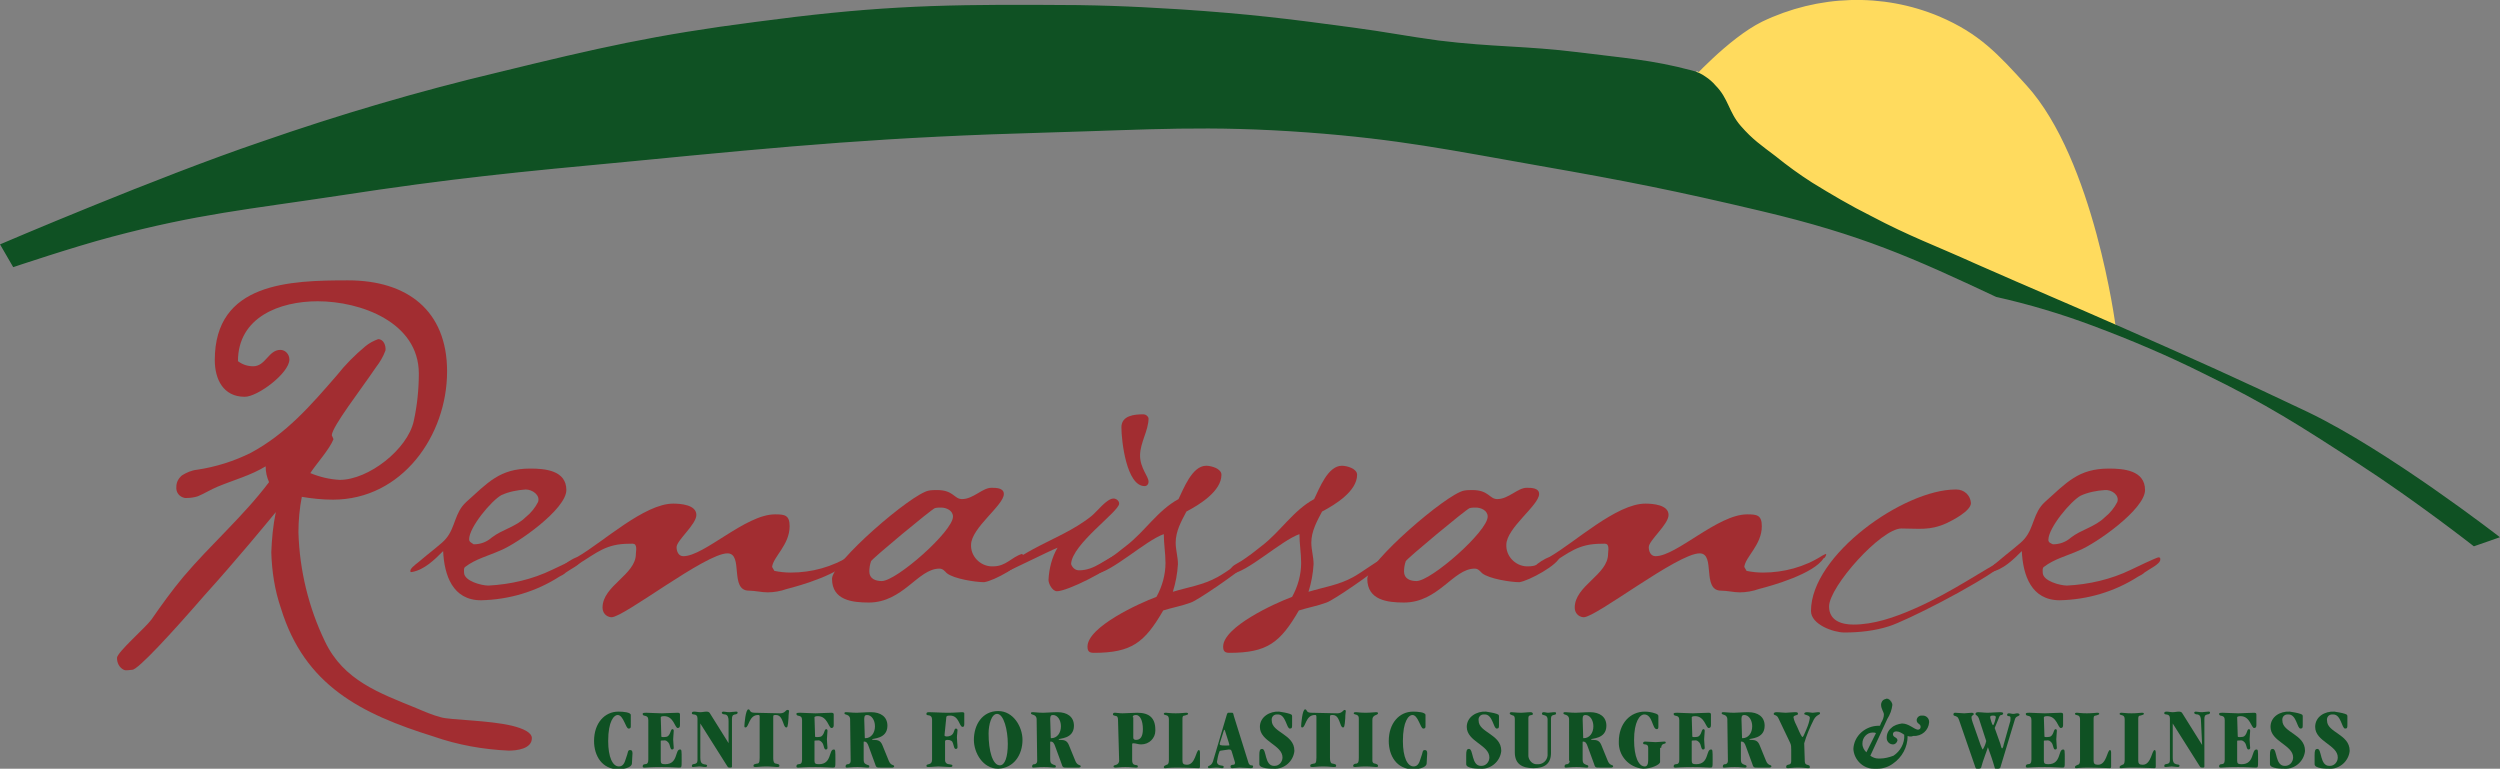 <?xml version="1.0" encoding="utf-8"?>
<!-- Generator: Adobe Illustrator 27.0.0, SVG Export Plug-In . SVG Version: 6.00 Build 0)  -->
<svg version="1.1" id="Layer_1" xmlns="http://www.w3.org/2000/svg" xmlns:xlink="http://www.w3.org/1999/xlink" x="0px" y="0px"
	 viewBox="0 0 442.3 136" style="enable-background:new 0 0 442.3 136;" xml:space="preserve">
<rect x="0" y="0" width="442.3" height="136" fill="#808080" stroke="none"/>
<style type="text/css">
	.st0{fill:#FFF481;}
	.st1{fill:#A22D31;}
	.st2{fill-rule:evenodd;clip-rule:evenodd;fill:#A22D31;}
	.st3{fill-rule:evenodd;clip-rule:evenodd;fill:#0F5123;}
	.st4{fill:#0F5123;}
	.st5{fill:#FFDB5E;stroke:#FFDB5E;stroke-width:0.608;stroke-miterlimit:3.864;}
	.st6{fill:#0F5123;stroke:#0F5123;stroke-width:0.272;stroke-miterlimit:3.864;}
</style>
<path class="st0" d="M374.4,57.5l0,0.2l-0.4-0.2c-9.3-4.1-15-6.4-24.7-10.8c-7.3-3.3-11.6-4.8-18.6-8.5c-3.6-1.8-7.1-3.8-10.4-5.9
	c-2.2-1.4-4.4-3-6.5-4.7c-1.2-1-2.2-1.7-3.2-2.5c-1-0.9-2-1.8-2.9-2.8c-0.5-0.6-0.9-1.2-1.3-1.9c-0.3-0.6-0.6-1.2-0.9-1.8
	c-0.5-1.3-1.3-2.5-2.3-3.5c-0.3-0.3-0.6-0.6-0.8-0.8c-0.3-0.3-0.6-0.5-0.9-0.7c-0.4-0.3-0.8-0.5-1.2-0.7l-0.3-0.1l0.2-0.2
	c0.5,0.2,1,0.5,1.5,0.8c0.3,0.2,0.6,0.4,0.9,0.7c0.3,0.2,0.5,0.5,0.8,0.8c1,1,1.8,2.2,2.4,3.6c0.3,0.6,0.6,1.2,0.9,1.8
	c0.4,0.7,0.8,1.3,1.3,1.8c0.9,1,1.8,1.9,2.9,2.8c1,0.8,2,1.5,3.2,2.5c2.1,1.7,4.2,3.2,6.5,4.6c3.4,2.2,6.8,4.1,10.4,5.9
	c7.1,3.7,11.3,5.2,18.6,8.5C359.3,51,365,53.4,374.4,57.5L374.4,57.5z"/>
<path class="st1" d="M66.9,60c-0.8,0.3-1.6,0.7-2.3,1.3c-1.8,1.5-3.5,3.2-5,5.1c-4.6,5.3-8.9,10.3-15.2,13.7c-3,1.5-6.2,2.5-9.5,3
	c-1,0.1-1.9,0.5-2.7,1c-0.6,0.5-1,1.2-1,2c-0.1,1,0.5,1.8,1.5,2c0.1,0,0.3,0,0.4,0c0.6,0,1.3-0.1,1.9-0.3c1.2-0.5,2.3-1.2,3.5-1.7
	c2.9-1.2,5.9-2,8.5-3.6c0,1,0.2,1.9,0.6,2.8c-4.6,6.1-10.3,11-15.2,16.8c-2,2.4-3.8,4.9-5.6,7.5c-1,1.4-6.1,5.8-6.1,6.8
	c0,0.9,0.4,1.7,1.2,2.1c0.4,0.2,1.1,0,1.5,0c1,0,6.9-6.4,12.8-13.2c5.7-6.3,11.2-13,12.6-14.7c-0.5,2.4-0.7,4.7-0.8,7.1
	c0.1,3.4,0.6,6.7,1.7,9.9c4.2,13.7,14.2,18.7,27,22.7c4.3,1.5,8.8,2.3,13.3,2.5c1.4,0,4.1-0.3,4.1-2.2c0-1-1.5-1.7-3.5-2.2
	c-4.2-1-10.9-1-12.6-1.5c-1.5-0.4-2.9-1-4.3-1.6c-6.6-2.7-12.9-4.9-16.2-11.8c-2.9-6-4.5-12.6-4.7-19.3c0-2.1,0.2-4.3,0.6-6.3
	c1.8,0.3,3.6,0.5,5.5,0.5c12.2,0,20.2-11.3,20.2-22.7c0-10.8-7.1-16.1-17.5-16.1S38,50,38,63.7c0,3.4,1.5,6.5,5.3,6.5
	c2.3,0,7.9-4.2,7.9-6.6c0-0.9-0.7-1.7-1.6-1.7c-2.1,0-2.6,2.9-4.8,2.9c-1,0-1.9-0.3-2.7-0.9c0-7.8,7.4-10.6,14.1-10.6
	c7.6,0,17.9,3.7,17.9,12.8c0,2.8-0.3,5.7-0.9,8.4c-1.1,5-8,10.4-13.1,10.4c-1.8-0.1-3.5-0.5-5.2-1.2c1.1-1.7,3.4-4.2,4.1-6l-0.3-0.7
	c0.1-1.6,5.1-8,7.8-12c0.7-0.9,1.3-1.9,1.7-3C68.3,61.2,67.9,60,66.9,60L66.9,60z"/>
<path class="st2" d="M102.9,99c0-0.2,0-0.4-0.3-0.4s-4.1,1.8-4.9,2.2c-3.5,1.7-7.4,2.6-11.3,2.8c-1.2,0-4.3-0.8-4.3-2.3
	c0-0.3-0.1-0.8,0.2-1c1.8-1.4,4.2-2,6.2-2.9c3-1.2,11.7-7.3,11.7-10.7c0-3.5-3.8-3.8-6.4-3.8c-5.4,0-7.5,2.5-11.3,5.9
	c-2.1,1.9-1.9,4.5-3.6,6.5c-0.6,0.8-3.2,2.7-4.8,4.1c-0.9,0.7-1.5,1.2-1.5,1.6c0,0.3,0.1,0.2,0.3,0.2c2.2-0.4,4-2.2,5.5-3.7
	c0.2,4.3,1.7,8.7,6.7,8.7c4.9-0.1,9.7-1.5,13.9-4.2c0.4-0.2,0.8-0.4,1.1-0.7C100.9,100.7,102.9,99.8,102.9,99L102.9,99z M95.2,88.8
	c-0.5,1-1.3,2-2.2,2.7c-1.7,1.7-4.2,2.2-6,3.6c-0.9,0.8-2,1.2-3.2,1.2C83.4,96,83,95.9,83,95.4c0-2.1,3.9-6.8,5.7-7.8
	c1.3-0.6,2.8-0.9,4.3-1C94.2,86.6,95.6,87.6,95.2,88.8L95.2,88.8z"/>
<path class="st1" d="M151.1,98.1L151,98l-0.6,0.3c-3.1,2-6.8,3-10.5,3c-1,0-1.9-0.1-2.9-0.3l-0.4-0.7c0.2-1.8,3.1-3.9,3.1-7.2
	c0-2-0.9-2.1-2.6-2.1c-5.2,0-12.5,7.4-16.2,7.4c-0.9,0-1.2-0.9-1.2-1.6c0-1.2,3.5-4,3.5-5.7c0-1.8-2.8-2-4.1-2
	c-5.1,0-12.4,6.8-16.9,9.4c-1,0.4-2,1-2.8,1.8c-0.4,0.2-0.4,0.5-0.4,0.9l0.4,0.2c0.9-0.6,2-1,2.9-1.6c3.3-2,4.9-3.6,9-3.6
	c0.4,0,0.9-0.1,1.1,0.2c0.3,0.5,0.1,1.1,0.1,1.6c0,3.7-5.9,5.6-5.9,9.5c0,0.9,0.6,1.6,1.5,1.7c0,0,0.1,0,0.1,0
	c2.2,0,16.6-11.3,20.5-11.3c2.9,0,0.3,6.6,3.8,6.6c1.1,0,2.2,0.3,3.3,0.3c1.1,0,2.3-0.2,3.4-0.6c2.4-0.6,9.7-2.7,11.4-5.4
	C151,98.7,151.1,98.4,151.1,98.1L151.1,98.1z"/>
<path class="st2" d="M181.3,98.4l-0.5-0.4c-1.9,0.6-2.8,2.2-5.1,2.2c-2,0.1-3.8-1.5-3.9-3.5c0-0.1,0-0.2,0-0.3c0-3,5.8-7,5.8-9
	c0-1.1-1.4-1.1-2.2-1.1c-1.6,0-3.2,2-5.2,2c-1.4,0-1.5-1.6-4.4-1.6c-0.5,0-1,0-1.5,0.1c-3.1,0.6-17.1,12.7-17.1,15.6
	c0,3.8,3.6,4.2,6.5,4.2c6.1,0,8.7-6,12.5-6c0.6,0,0.9,0.4,1.3,0.8c1.2,1,5.1,1.6,6.6,1.6C175.8,102.8,181.1,99.9,181.3,98.4
	L181.3,98.4z M168.6,91.4c0,2.6-10,11.4-12.6,11.4c-1.1,0-2.2-0.4-2.2-1.7c0-0.6,0.1-1.2,0.3-1.8c0.1-0.4,10.7-9.2,11.3-9.4
	c0.4-0.1,0.7-0.1,1.1-0.1C167.4,89.8,168.6,90.3,168.6,91.4L168.6,91.4z"/>
<path class="st2" d="M203.2,85.2c0-0.9-1.5-2.4-1.5-4.6c0-2.3,1.5-4.4,1.5-6.6c-0.1-0.4-0.5-0.7-0.9-0.7c-1.6,0-3.9,0.2-3.9,2.3
	c0,2.4,0.9,10.4,4.1,10.4C202.9,86,203.2,85.7,203.2,85.2C203.2,85.3,203.2,85.2,203.2,85.2L203.2,85.2z M198.7,98.1l-0.6-0.2
	c-2.6,0.9-4.3,3-7.2,3c-0.7,0-1.2-0.5-1.4-1.1c0.1-3.5,8.5-9.3,8.5-10.7c0-0.5-0.5-0.9-1-0.9c-1.2,0-2.9,2.3-3.9,3.1
	c-3.1,2.5-6.9,4-10.4,5.9c-0.8,0.4-3.8,2.3-5.2,2.9c-0.3,0.2-0.7,0.5-0.6,0.7c0.2,0.3,0.6,0.4,1,0.4c0.3,0,7.9-3.8,9.2-4.3
	c-1,1.7-1.5,3.7-1.6,5.7c0,0.7,0.7,2,1.5,2c1.8,0,9.1-3.6,11.1-5.7C198.4,98.6,198.6,98.4,198.7,98.1L198.7,98.1z"/>
<path class="st1" d="M221.7,98.7l-0.2-0.3c-0.2,0.1-0.5,0.2-0.7,0.3c-1.9,1-3.6,2.4-5.4,3.4c-2.5,1.4-5.3,1.8-7.9,2.6
	c0.5-1.6,0.8-3.2,0.9-4.9c0-1.3-0.4-2.5-0.4-3.8c0-2,1-3.8,1.9-5.5c2.3-1.2,6.2-3.6,6.2-6.5c0-1.1-1.8-1.6-2.7-1.6
	c-2.5,0-4,4.1-4.9,5.9c-3.7,2-6,5.8-9.3,8.3c-1.1,0.9-2.3,1.8-3.5,2.6c-1.1,0.7-1.5,0.7-2.1,1.6c-0.2,0.1-0.3,0.3-0.3,0.5
	c0,0.4,0.5,0.2,0.5,0.2c2.7-0.1,8.9-5.9,12.1-7c0,1.7,0.3,3.4,0.3,5.1c0,2.1-0.6,4.2-1.6,6c-3,1.1-12.2,5.3-12.2,8.8
	c0,0.8,0.3,1.1,1.1,1.1c6.7,0,9-1.8,12.3-7.5c1.6-0.5,3.3-0.8,4.9-1.4c1.2-0.4,8.2-5.2,10.3-7.1C221.4,99.1,221.7,98.8,221.7,98.7
	L221.7,98.7z"/>
<path class="st1" d="M245.7,98.7l-0.2-0.3c-0.2,0.1-0.5,0.2-0.7,0.3c-1.9,1-3.6,2.4-5.4,3.4c-2.5,1.4-5.3,1.8-7.9,2.6
	c0.5-1.6,0.8-3.2,0.9-4.9c0-1.3-0.4-2.5-0.4-3.8c0-2,1-3.8,1.9-5.5c2.3-1.2,6.2-3.6,6.2-6.5c0-1.1-1.8-1.6-2.7-1.6
	c-2.5,0-4,4.1-4.9,5.9c-3.7,2-6,5.8-9.3,8.3c-1.1,0.9-2.3,1.8-3.5,2.6c-1.1,0.7-1.5,0.7-2.1,1.6c-0.2,0.1-0.3,0.3-0.3,0.5
	c0,0.4,0.5,0.2,0.5,0.2c2.7-0.1,8.9-5.9,12.1-7c0,1.7,0.3,3.4,0.3,5.1c0,2.1-0.6,4.2-1.6,6c-3,1.1-12.2,5.3-12.2,8.8
	c0,0.8,0.3,1.1,1.1,1.1c6.7,0,9-1.8,12.3-7.5c1.6-0.5,3.3-0.8,4.9-1.4c1.2-0.4,8.2-5.2,10.3-7.1C245.4,99.1,245.7,98.8,245.7,98.7
	L245.7,98.7z"/>
<path class="st2" d="M276,98.4l-0.5-0.4c-1.9,0.6-2.8,2.2-5.1,2.2c-2,0.1-3.8-1.5-3.9-3.5c0-0.1,0-0.2,0-0.3c0-3,5.8-7,5.8-9
	c0-1.1-1.4-1.1-2.2-1.1c-1.6,0-3.2,2-5.2,2c-1.4,0-1.5-1.6-4.4-1.6c-0.5,0-1,0-1.5,0.1c-3.1,0.6-17.1,12.7-17.1,15.6
	c0,3.8,3.6,4.2,6.5,4.2c6.1,0,8.7-6,12.5-6c0.6,0,0.9,0.4,1.3,0.8c1.2,1,5.1,1.6,6.6,1.6C270.4,102.8,275.8,99.9,276,98.4L276,98.4z
	 M263.2,91.4c0,2.6-10,11.4-12.6,11.4c-1.1,0-2.2-0.4-2.2-1.7c0-0.6,0.1-1.2,0.3-1.8c0.1-0.4,10.7-9.2,11.3-9.4
	c0.4-0.1,0.7-0.1,1.1-0.1C262,89.8,263.2,90.3,263.2,91.4L263.2,91.4z"/>
<path class="st1" d="M323.1,98.1L323,98l-0.6,0.3c-3.1,2-6.8,3-10.5,3c-1,0-1.9-0.1-2.9-0.3l-0.4-0.7c0.2-1.8,3.1-3.9,3.1-7.2
	c0-2-0.9-2.1-2.6-2.1c-5.2,0-12.5,7.4-16.2,7.4c-0.9,0-1.2-0.9-1.2-1.6c0-1.2,3.5-4,3.5-5.7c0-1.8-2.8-2-4.1-2
	c-5.1,0-12.4,6.8-16.9,9.4c-1,0.4-2,1-2.8,1.8c-0.4,0.2-0.4,0.5-0.4,0.9l0.4,0.2c0.9-0.6,2-1,2.9-1.6c3.3-2,4.9-3.6,9-3.6
	c0.4,0,0.9-0.1,1.1,0.2c0.3,0.5,0.1,1.1,0.1,1.6c0,3.7-5.9,5.6-5.9,9.5c0,0.9,0.6,1.6,1.5,1.7c0,0,0.1,0,0.1,0
	c2.2,0,16.6-11.3,20.5-11.3c2.9,0,0.3,6.6,3.8,6.6c1.1,0,2.2,0.3,3.3,0.3c1.1,0,2.3-0.2,3.4-0.6c2.4-0.6,9.7-2.7,11.4-5.4
	C322.9,98.7,323,98.4,323.1,98.1L323.1,98.1z"/>
<path class="st1" d="M355.8,98.8c-0.1,0-0.2-0.1-0.3-0.1c-0.4,0-0.5,0.1-1.1,0.4c-2.9,1.3-8.9,5.6-15.5,8.5c-3.8,1.7-7.5,2.9-11,2.9
	c-2.1,0-4.3-0.7-4.3-3.2c0-3.5,9.2-13.8,12.8-13.8c3.1,0,5,0.4,7.9-0.9c1.1-0.5,4.4-2.2,4.4-3.6c-0.1-1.4-1.2-2.4-2.6-2.4
	c0,0-0.1,0-0.1,0c-9.2,0-25.6,11.6-25.6,21.5c0,2.4,4,3.8,5.9,3.8c2.7,0,5.4-0.3,7.9-1.1c2.9-0.9,15.2-7.1,19.8-10.6
	C355.1,99.7,355.7,99.2,355.8,98.8L355.8,98.8z"/>
<path class="st2" d="M382.2,99c0-0.2,0-0.4-0.3-0.4s-4.1,1.8-4.9,2.2c-3.5,1.7-7.4,2.6-11.3,2.8c-1.2,0-4.3-0.8-4.3-2.3
	c0-0.3-0.1-0.8,0.2-1c1.8-1.4,4.2-2,6.2-2.9c3-1.2,11.7-7.3,11.7-10.7c0-3.5-3.8-3.8-6.4-3.8c-5.4,0-7.5,2.5-11.3,5.9
	c-2.1,1.9-1.9,4.5-3.6,6.5c-0.6,0.8-3.2,2.7-4.8,4.1c-0.9,0.7-1.5,1.2-1.5,1.6c0,0.3,0.1,0.2,0.3,0.2c2.2-0.4,4-2.2,5.5-3.7
	c0.2,4.3,1.7,8.7,6.7,8.7c4.9-0.1,9.7-1.5,13.9-4.2c0.4-0.2,0.8-0.4,1.1-0.7C380.2,100.7,382.2,99.8,382.2,99L382.2,99z M374.6,88.8
	c-0.5,1-1.3,2-2.2,2.7c-1.7,1.7-4.2,2.2-6,3.6c-0.9,0.8-2,1.2-3.2,1.2c-0.4-0.2-0.8-0.3-0.8-0.8c0-2.1,3.9-6.8,5.7-7.8
	c1.3-0.6,2.8-0.9,4.3-1C373.6,86.6,375,87.6,374.6,88.8L374.6,88.8z"/>
<g>
	<path class="st3" d="M354.5,131.7c-0.1,0.5-0.2,0.7-0.3,0.7c-0.1,0-0.2-0.4-0.3-0.8l-1-2.8l0.7-1.7c0.1-0.3,0.2-0.6,0.5-0.6
		c0.2,0,0.3-0.2,0.3-0.3s-0.1-0.2-0.6-0.2c-0.7,0-1.4,0.1-2.2,0.1c-0.6,0-1.1-0.1-1.6-0.1c-0.3,0-0.5,0.1-0.5,0.3
		c0,0.3,0.3,0.1,0.6,0.8l1.3,4c-0.1,0.5-0.3,1-0.6,1.5c-0.1,0-0.2-0.4-0.4-0.8l-1.4-4c-0.1-0.3-0.2-0.6-0.2-0.9
		c0-0.4,0.4-0.3,0.4-0.6c0-0.1-0.2-0.2-0.3-0.2c-0.5,0-1,0.1-1.4,0.1c-0.5,0-1.1-0.1-1.6-0.1c-0.2,0-0.3,0.1-0.3,0.3
		c0,0.3,0.3,0.2,0.6,0.4c0.2,0.1,0.3,0.3,0.4,0.6l2.9,8.4c0.1,0.2,0.1,0.2,0.5,0.2s0.4-0.1,0.5-0.2c0.3-1.2,1.1-3.2,1.2-3.6h0
		c0.4,1.1,0.8,2.2,1.2,3.6c0,0.2,0.1,0.2,0.5,0.2s0.4-0.1,0.5-0.2l2.6-8.6c0.2-0.6,0.8-0.4,0.8-0.8c0-0.1-0.2-0.2-0.4-0.2
		c-0.3,0-0.4,0.1-0.7,0.1s-0.5-0.1-0.8-0.1c-0.2,0-0.3,0.1-0.3,0.3c0,0.1,0.1,0.2,0.3,0.2c0.2,0,0.3,0.1,0.3,0.3
		c0,0.3,0,0.6-0.1,0.8L354.5,131.7L354.5,131.7z M352.1,126.9c0-0.2,0.1-0.3,0.5-0.3c0.4,0,0.5,0.1,0.5,0.3c0,0.1-0.3,1.4-0.5,1.4
		C352.4,128.2,352.1,127,352.1,126.9L352.1,126.9z"/>
	<path class="st4" d="M361.6,126.9c0-0.1,0.2-0.2,0.6-0.2c1.7,0,1.9,2.1,2.4,2.1c0.3,0,0.4-0.2,0.4-0.5v-1.9c0-0.2-0.1-0.3-0.4-0.3
		c-0.9,0-2.2,0.1-2.8,0.1c-0.9,0-2-0.1-2.7-0.1c-0.4,0-0.7,0-0.7,0.2c0,0.6,1,0,1,1.1v7c0,0.6-0.2,0.8-0.6,0.8
		c-0.3,0-0.4,0.2-0.4,0.4c0,0.2,0.2,0.2,0.4,0.2c0.3,0,0.9-0.1,3-0.1c1.6,0,2.5,0.1,3,0.1s0.5,0,0.5-1.3c0-1.8,0-1.9-0.3-1.9
		c-0.9,0-0.3,2.6-2.6,2.6c-0.6,0-0.8-0.1-0.8-0.6v-3.5c0-0.1,0.1-0.1,0.5-0.1c0.4-0.1,0.8,0.2,1,0.6c0.2,0.5,0.2,1,0.5,1
		c0.2,0,0.3-0.1,0.3-0.3c0-0.3-0.1-0.9-0.1-1.5c0-0.5,0.1-1.1,0.1-1.5c0-0.2-0.1-0.3-0.2-0.3c-0.3,0-0.3,0.4-0.5,0.8
		c-0.2,0.4-0.4,0.6-1,0.6c-0.5,0-0.5,0-0.5-0.2L361.6,126.9L361.6,126.9z"/>
	<path class="st4" d="M370.4,127.2c0-0.3,0-0.6,0.4-0.6c0.4-0.1,0.6-0.2,0.6-0.3c0-0.2-0.2-0.2-0.4-0.2c-0.3,0-0.8,0.1-1.8,0.1
		s-1.4-0.1-1.7-0.1c-0.2,0-0.4,0-0.4,0.2c0,0.2,0.4,0.2,0.6,0.3c0.2,0.1,0.3,0.3,0.3,0.7v7.2c0,0.6-0.2,0.8-0.4,0.8
		c-0.2,0.1-0.5,0.2-0.5,0.4c0,0.2,0.1,0.2,0.3,0.2c0.3,0,0.7-0.1,2-0.1c1.9,0,3,0.1,3.9,0.1c0.2,0,0.2-0.2,0.2-0.4l0-2.3
		c0-0.4-0.1-0.5-0.2-0.5c-0.5,0-0.6,2.6-2.1,2.6c-0.6,0-0.8-0.2-0.8-0.7V127.2z"/>
	<path class="st4" d="M378.3,127.2c0-0.3,0-0.6,0.4-0.6c0.4-0.1,0.6-0.2,0.6-0.3c0-0.2-0.2-0.2-0.4-0.2c-0.3,0-0.8,0.1-1.8,0.1
		s-1.4-0.1-1.7-0.1c-0.2,0-0.4,0-0.4,0.2c0,0.2,0.4,0.2,0.6,0.3c0.2,0.1,0.3,0.3,0.3,0.7v7.2c0,0.6-0.2,0.8-0.4,0.8
		c-0.2,0.1-0.5,0.2-0.5,0.4c0,0.2,0.1,0.2,0.3,0.2c0.3,0,0.7-0.1,2-0.1c1.9,0,3,0.1,3.9,0.1c0.2,0,0.2-0.2,0.2-0.4l0-2.3
		c0-0.4-0.1-0.5-0.2-0.5c-0.5,0-0.6,2.6-2.1,2.6c-0.6,0-0.8-0.2-0.8-0.7L378.3,127.2L378.3,127.2z"/>
	<path class="st4" d="M389.6,131.8L389.6,131.8l-3.5-5.6c-0.1-0.2-0.3-0.3-0.6-0.3c-0.4,0-0.7,0.1-1.1,0.1s-0.7-0.1-1.1-0.1
		c-0.3,0-0.4,0.1-0.4,0.3c0,0.4,1-0.1,1,0.9v7.4c0,1-1,0.4-1,1c0,0.2,0.1,0.2,0.3,0.2c0.3,0,0.7-0.1,1-0.1s0.7,0.1,1.1,0.1
		c0.2,0,0.3-0.1,0.3-0.2c0-0.3-0.3-0.2-0.6-0.3s-0.6-0.2-0.6-1.2v-6h0l4.8,7.6c0.1,0.2,0.3,0.2,0.4,0.2c0.3,0,0.4,0,0.4-0.2v-8.4
		c0-0.5,0.1-0.7,0.5-0.8c0.2,0,0.5-0.1,0.5-0.3c0-0.2-0.1-0.2-0.3-0.2c-0.4,0-0.8,0.1-1.1,0.1c-0.6,0-0.8-0.1-1.1-0.1
		c-0.2,0-0.3,0.1-0.3,0.2c0,0.2,0.3,0.3,0.6,0.3c0.5,0.1,0.6,0.6,0.6,1.2L389.6,131.8L389.6,131.8z"/>
	<path class="st4" d="M395.8,126.9c0-0.1,0.2-0.2,0.6-0.2c1.7,0,1.9,2.1,2.4,2.1c0.3,0,0.4-0.2,0.4-0.5v-1.9c0-0.2-0.1-0.3-0.4-0.3
		c-0.9,0-2.2,0.1-2.8,0.1c-0.9,0-2-0.1-2.7-0.1c-0.4,0-0.7,0-0.7,0.2c0,0.6,1,0,1,1.1v7c0,0.6-0.2,0.8-0.6,0.8
		c-0.3,0-0.4,0.2-0.4,0.4c0,0.2,0.2,0.2,0.4,0.2c0.3,0,0.9-0.1,3-0.1c1.6,0,2.5,0.1,3,0.1s0.5,0,0.5-1.3c0-1.8,0-1.9-0.3-1.9
		c-0.9,0-0.3,2.6-2.6,2.6c-0.6,0-0.8-0.1-0.8-0.6v-3.5c0-0.1,0.1-0.1,0.5-0.1c0.4-0.1,0.8,0.2,1,0.6c0.2,0.5,0.2,1,0.5,1
		c0.2,0,0.3-0.1,0.3-0.3c0-0.3-0.1-0.9-0.1-1.5c0-0.5,0.1-1.1,0.1-1.5c0-0.2-0.1-0.3-0.2-0.3c-0.3,0-0.3,0.4-0.5,0.8
		c-0.2,0.4-0.4,0.6-1,0.6c-0.5,0-0.5,0-0.5-0.2L395.8,126.9L395.8,126.9z"/>
	<path class="st4" d="M401.7,128.6c0,2.6,4,3.2,4,5.4c0,0.8-0.6,1.5-1.4,1.5c0,0-0.1,0-0.1,0c-1.7,0-1.3-3-2.1-3
		c-0.4,0-0.5,0.3-0.5,1.1c0,0.3,0,0.8,0,1.6c0,0.8,2.1,0.8,2.6,0.8c1.8,0.1,3.4-1.3,3.6-3.1c0,0,0-0.1,0-0.1c0-2.9-4-3.2-4-5.3
		c-0.1-0.6,0.3-1.1,0.9-1.1c0.1,0,0.1,0,0.2,0c1.4,0,1.5,2.5,2.1,2.5c0.4,0,0.4-0.2,0.4-0.7c0-0.5,0-1,0-1.5c0-0.3-0.2-0.3-0.4-0.4
		c-0.6-0.2-1.3-0.3-1.9-0.4C403.4,125.8,401.7,126.8,401.7,128.6L401.7,128.6z"/>
	<path class="st4" d="M409.6,128.6c0,2.6,4,3.2,4,5.4c0,0.8-0.6,1.5-1.4,1.5c0,0-0.1,0-0.1,0c-1.7,0-1.3-3-2.1-3
		c-0.4,0-0.5,0.3-0.5,1.1c0,0.3,0,0.8,0,1.6c0,0.8,2.1,0.8,2.6,0.8c1.8,0.1,3.4-1.3,3.6-3.1c0,0,0-0.1,0-0.1c0-2.9-4-3.2-4-5.3
		c-0.1-0.6,0.3-1.1,0.9-1.1c0.1,0,0.1,0,0.2,0c1.4,0,1.5,2.5,2.1,2.5c0.4,0,0.4-0.2,0.4-0.7c0-0.5,0-1,0-1.5c0-0.3-0.2-0.3-0.4-0.4
		c-0.6-0.2-1.3-0.3-1.9-0.4C411.3,125.8,409.6,126.8,409.6,128.6L409.6,128.6z"/>
	<path class="st4" d="M111.6,126.5c0-0.5-1.4-0.6-2.2-0.6c-2.4,0-4.3,2-4.3,5.2c0,2.6,1.4,5,4.3,5c0.7,0,2.3-0.2,2.4-1
		c0-0.5,0.1-1.4,0.1-1.8s-0.1-0.6-0.4-0.6c-0.5,0-0.3,0.3-0.8,1.6c-0.2,0.7-0.5,1.3-1.2,1.3c-1.1,0-1.9-1.6-1.9-4.5
		c0-3.5,1-4.6,1.7-4.6c1,0,1.4,2.4,1.9,2.4c0.3,0,0.4-0.1,0.4-0.4L111.6,126.5L111.6,126.5z"/>
	<path class="st4" d="M116.9,126.9c0-0.1,0.2-0.2,0.6-0.2c1.7,0,1.9,2.1,2.4,2.1c0.3,0,0.4-0.2,0.4-0.5v-1.9c0-0.2-0.1-0.3-0.4-0.3
		c-0.9,0-2.2,0.1-2.8,0.1c-0.9,0-2-0.1-2.7-0.1c-0.4,0-0.7,0-0.7,0.2c0,0.6,1,0,1,1.1v7c0,0.6-0.2,0.8-0.6,0.8
		c-0.3,0-0.4,0.2-0.4,0.4c0,0.2,0.2,0.2,0.4,0.2c0.3,0,0.9-0.1,3-0.1c1.6,0,2.5,0.1,3,0.1s0.5,0,0.5-1.3c0-1.8,0-1.9-0.3-1.9
		c-0.9,0-0.3,2.6-2.6,2.6c-0.6,0-0.8-0.1-0.8-0.6v-3.5c0-0.1,0.1-0.1,0.5-0.1c0.4-0.1,0.8,0.2,1,0.6c0.2,0.5,0.2,1,0.5,1
		c0.2,0,0.3-0.1,0.3-0.3c0-0.3-0.1-0.9-0.1-1.5c0-0.5,0.1-1.1,0.1-1.5c0-0.2-0.1-0.3-0.2-0.3c-0.3,0-0.3,0.4-0.5,0.8
		c-0.2,0.4-0.4,0.6-1,0.6c-0.5,0-0.5,0-0.5-0.2L116.9,126.9L116.9,126.9z"/>
	<path class="st4" d="M129.1,131.8L129.1,131.8l-3.5-5.6c-0.1-0.2-0.3-0.3-0.6-0.3c-0.4,0-0.7,0.1-1.1,0.1s-0.7-0.1-1.1-0.1
		c-0.3,0-0.4,0.1-0.4,0.3c0,0.4,1-0.1,1,0.9v7.4c0,1-1,0.4-1,1c0,0.2,0.1,0.2,0.3,0.2c0.3,0,0.7-0.1,1-0.1c0.4,0,0.7,0.1,1.1,0.1
		c0.2,0,0.3-0.1,0.3-0.2c0-0.3-0.3-0.2-0.6-0.3s-0.6-0.2-0.6-1.2v-6h0l4.8,7.6c0.1,0.2,0.3,0.2,0.4,0.2c0.3,0,0.4,0,0.4-0.2v-8.4
		c0-0.5,0.1-0.7,0.5-0.8c0.2,0,0.5-0.1,0.5-0.3c0-0.2-0.1-0.2-0.3-0.2c-0.4,0-0.8,0.1-1.1,0.1c-0.6,0-0.8-0.1-1.1-0.1
		c-0.2,0-0.3,0.1-0.3,0.2c0,0.2,0.3,0.3,0.6,0.3c0.5,0.1,0.6,0.6,0.6,1.2V131.8L129.1,131.8z"/>
	<path class="st4" d="M133.5,126.1c-1,0-0.7-0.6-1.1-0.6c-0.5,0-0.7,2.7-0.7,2.9c0,0.2,0,0.3,0.2,0.3c0.6,0,0.6-2.2,2.2-2.2
		c0.2,0,0.3,0,0.3,0.3v7.3c0,0.9-0.2,1-0.5,1c-0.4,0.1-0.6,0.1-0.6,0.4c0,0.2,0.2,0.2,0.5,0.2c0.3,0,0.8-0.1,1.8-0.1
		s1.4,0.1,1.8,0.1c0.3,0,0.5,0,0.5-0.2c0-0.3-0.2-0.3-0.6-0.4c-0.2,0-0.5-0.1-0.5-1v-7.3c0-0.3,0.1-0.3,0.5-0.3
		c1.3,0,1.2,2.2,1.8,2.2c0.2,0,0.3-0.1,0.4-1.6c0-0.7,0.1-1.2,0.1-1.3c0-0.1-0.1-0.2-0.2-0.2c0,0,0,0-0.1,0c-0.3,0-0.4,0.6-1.3,0.6
		L133.5,126.1z"/>
	<path class="st4" d="M144.1,126.9c0-0.1,0.2-0.2,0.6-0.2c1.7,0,1.9,2.1,2.4,2.1c0.3,0,0.4-0.2,0.4-0.5v-1.9c0-0.2-0.1-0.3-0.4-0.3
		c-0.9,0-2.2,0.1-2.8,0.1c-0.9,0-2-0.1-2.7-0.1c-0.4,0-0.7,0-0.7,0.2c0,0.6,1,0,1,1.1v7c0,0.6-0.2,0.8-0.6,0.8
		c-0.3,0-0.4,0.2-0.4,0.4c0,0.2,0.2,0.2,0.4,0.2c0.3,0,0.9-0.1,3-0.1c1.6,0,2.5,0.1,3,0.1s0.5,0,0.5-1.3c0-1.8,0-1.9-0.3-1.9
		c-0.9,0-0.3,2.6-2.6,2.6c-0.6,0-0.8-0.1-0.8-0.6v-3.5c0-0.1,0.1-0.1,0.5-0.1c0.4-0.1,0.8,0.2,1,0.6c0.2,0.5,0.2,1,0.5,1
		c0.2,0,0.3-0.1,0.3-0.3c0-0.3-0.1-0.9-0.1-1.5c0-0.5,0.1-1.1,0.1-1.5c0-0.2-0.1-0.3-0.2-0.3c-0.3,0-0.3,0.4-0.5,0.8
		c-0.2,0.4-0.4,0.6-1,0.6c-0.5,0-0.5,0-0.5-0.2L144.1,126.9L144.1,126.9z"/>
	<path class="st3" d="M150.5,134.6c0,0.3-0.1,0.5-0.4,0.6c0,0,0,0-0.1,0c-0.2,0-0.4,0.1-0.4,0.4c0,0.2,0.1,0.2,0.3,0.2
		c0.3,0,0.8-0.1,1.8-0.1s1.4,0.1,1.7,0.1s0.4,0,0.4-0.2c0-0.3-0.3-0.2-0.6-0.4c-0.4-0.2-0.4-0.5-0.4-1v-2.9c0-0.1,0-0.1,0.1-0.1
		c0.4,0,0.6,0.3,0.8,0.9l1.1,3c0.2,0.7,0.3,0.7,1,0.7h2.1c0.1,0,0.3-0.1,0.3-0.2c0-0.4-0.6,0-1-1.1l-1.1-2.7
		c-0.3-0.7-0.7-0.9-1.5-0.9c-0.2,0-0.3,0-0.3-0.1c0-0.2,2.7,0,2.7-2.4c0-1.6-1.2-2.4-2.9-2.4c-1,0-1.9,0.1-2.5,0.1
		c-1,0-1.4-0.1-1.8-0.1c-0.3,0-0.4,0-0.4,0.2c0,0.2,0.3,0.2,0.5,0.3c0.3,0.1,0.5,0.4,0.5,0.7L150.5,134.6L150.5,134.6z M152.9,127.2
		c0-0.6,0.2-0.7,0.5-0.7c0.8,0,1.4,0.9,1.4,2c0,1.2-0.7,2.1-1.7,2.1c-0.1,0-0.1,0-0.1-0.1L152.9,127.2L152.9,127.2z"/>
	<path class="st4" d="M167.4,127.1c0-0.4,0.1-0.5,0.7-0.5c1.6,0,1.6,2,2.2,2c0.2,0,0.3-0.1,0.3-0.5v-1.9c0-0.1-0.1-0.2-0.4-0.2
		c-0.6,0-1.1,0.1-2.5,0.1c-1.3,0-2.2-0.1-3.2-0.1c-0.4,0-0.6,0-0.6,0.3c0,0.3,0.3,0.2,0.6,0.3c0.4,0.2,0.4,0.5,0.4,0.9v6.9
		c0,1.1-1,0.6-1,1.1c0,0.2,0.2,0.2,0.4,0.2c0.6,0,1.1-0.1,1.7-0.1c0.7,0,1.3,0.1,2,0.1c0.3,0,0.5,0,0.5-0.2c0-0.3-0.3-0.2-0.6-0.3
		c-0.4,0-0.7-0.3-0.7-0.7c0,0,0,0,0,0v-3.4c0-0.1,0.2-0.2,0.4-0.2c0.6,0,0.9,0.2,1,0.6c0.2,0.6,0.2,1,0.5,1c0.2,0,0.3-0.1,0.3-0.3
		c0-0.6-0.1-1.1-0.1-1.7c0-0.5,0.1-0.9,0.1-1.3c0-0.2-0.1-0.3-0.3-0.3c-0.2,0-0.2,0.2-0.4,0.7c-0.2,0.5-0.7,0.7-1.2,0.7
		c-0.2,0-0.4-0.1-0.4-0.2L167.4,127.1L167.4,127.1z"/>
	<path class="st3" d="M178.3,131.6c0,2.3-0.5,3.8-1.4,3.8c-1.3,0-2-2.6-2-5.6c0-1.6,0.5-3.5,1.5-3.5
		C177.6,126.3,178.3,129.2,178.3,131.6L178.3,131.6z M180.9,130.9c0-2.3-1.6-5.1-4.3-5.1c-2.8,0-4.3,2.4-4.3,5.1
		c0,2.3,1.6,5.1,4.3,5.1C179.4,135.9,180.9,133.5,180.9,130.9z"/>
	<path class="st3" d="M183.5,134.6c0,0.3-0.1,0.5-0.4,0.6c0,0,0,0-0.1,0c-0.2,0-0.4,0.1-0.4,0.4c0,0.2,0.1,0.2,0.3,0.2
		c0.3,0,0.8-0.1,1.8-0.1s1.4,0.1,1.7,0.1s0.4,0,0.4-0.2c0-0.3-0.3-0.2-0.6-0.4c-0.4-0.2-0.4-0.5-0.4-1v-2.9c0-0.1,0-0.1,0.1-0.1
		c0.4,0,0.6,0.3,0.8,0.9l1.1,3c0.2,0.7,0.3,0.7,1,0.7h2.1c0.1,0,0.3-0.1,0.3-0.2c0-0.4-0.6,0-1-1.1l-1.1-2.7
		c-0.3-0.7-0.7-0.9-1.5-0.9c-0.2,0-0.3,0-0.3-0.1c0-0.2,2.7,0,2.7-2.4c0-1.6-1.2-2.4-2.9-2.4c-1,0-1.9,0.1-2.5,0.1
		c-1,0-1.4-0.1-1.8-0.1c-0.3,0-0.4,0-0.4,0.2c0,0.2,0.3,0.2,0.5,0.3c0.3,0.1,0.5,0.4,0.5,0.7L183.5,134.6z M185.8,127.2
		c0-0.6,0.2-0.7,0.5-0.7c0.8,0,1.4,0.9,1.4,2c0,1.2-0.7,2.1-1.7,2.1c-0.1,0-0.1,0-0.1-0.1L185.8,127.2L185.8,127.2z"/>
	<path class="st3" d="M198,134.6c0,0.3-0.2,0.6-0.5,0.7c-0.3,0.1-0.5,0.1-0.5,0.3c0,0.1,0.1,0.2,0.4,0.2c0.3,0,0.8-0.1,1.7-0.1
		s1.4,0.1,1.8,0.1c0.3,0,0.4,0,0.4-0.2c0-0.3-0.3-0.2-0.6-0.3s-0.4-0.4-0.4-0.8v-2.8c0-0.2,0.1-0.2,0.2-0.2c0.5,0,0.8,0.2,1.4,0.2
		c1.4,0,2.5-1.1,2.5-2.4c0-0.1,0-0.1,0-0.2c0-2.1-1.1-3-3.2-3c-0.8,0-1.8,0.1-2.6,0.1c-0.6,0-0.9-0.1-1.3-0.1c-0.2,0-0.4,0-0.4,0.3
		c0,0.2,0.3,0.2,0.6,0.3c0.2,0,0.3,0.3,0.3,0.7L198,134.6L198,134.6z M200.4,126.9c0-0.3,0.2-0.4,0.6-0.4c0.7,0,1.2,1,1.2,2.5
		c0,1.4-0.5,1.9-1.2,1.9c-0.3,0-0.5-0.1-0.5-0.4V126.9L200.4,126.9z"/>
	<path class="st4" d="M209.2,127.2c0-0.3,0-0.6,0.4-0.6c0.4-0.1,0.6-0.2,0.6-0.3c0-0.2-0.2-0.2-0.4-0.2c-0.3,0-0.8,0.1-1.8,0.1
		s-1.4-0.1-1.7-0.1c-0.2,0-0.4,0-0.4,0.2c0,0.2,0.4,0.2,0.6,0.3c0.2,0.1,0.3,0.3,0.3,0.7v7.2c0,0.6-0.2,0.8-0.4,0.8
		c-0.2,0.1-0.5,0.2-0.5,0.4c0,0.2,0.1,0.2,0.3,0.2c0.3,0,0.7-0.1,2-0.1c1.9,0,3,0.1,3.9,0.1c0.2,0,0.2-0.2,0.2-0.4l0-2.3
		c0-0.4-0.1-0.5-0.2-0.5c-0.5,0-0.6,2.6-2.1,2.6c-0.6,0-0.8-0.2-0.8-0.7V127.2z"/>
	<path class="st3" d="M217.4,132.6c0.4,0,0.4,0.1,0.5,0.3c0.4,1.4,0.6,1.9,0.6,2c0,0.3-0.1,0.4-0.3,0.4c-0.3,0-0.5,0.1-0.5,0.3
		s0.1,0.3,0.3,0.3c0.4,0,0.9-0.1,1.3-0.1c0.7,0,1.3,0.1,2,0.1c0.3,0,0.4-0.1,0.4-0.3c0-0.2-0.2-0.2-0.4-0.2
		c-0.3-0.1-0.4-0.3-0.5-0.7l-2.5-8c-0.1-0.4-0.1-0.6-0.3-0.6h-0.7c-0.1,0-0.2,0.1-0.3,0.5l-2.4,8.1c-0.3,0.9-0.9,0.7-0.9,1
		c0,0.1,0.1,0.2,0.2,0.2c0,0,0,0,0,0c0.4,0,0.8-0.1,1.2-0.1c0.6,0,0.8,0.1,1.1,0.1c0.2,0,0.3-0.1,0.3-0.2c0-0.3-0.3-0.2-0.6-0.3
		c-0.3,0-0.6-0.3-0.6-0.6c0.1-0.6,0.2-1.2,0.4-1.7c0-0.2,0.2-0.3,0.3-0.3L217.4,132.6z M216.5,129.3c0-0.1,0.1-0.2,0.1-0.2
		s0.1,0.1,0.1,0.1l0.7,2.2c0,0.1,0.1,0.3,0.1,0.4c0,0.1,0,0.1-0.7,0.1c-0.9,0-1-0.1-1-0.2c0-0.1,0-0.2,0-0.2L216.5,129.3
		L216.5,129.3z"/>
	<path class="st4" d="M222.9,128.6c0,2.6,4,3.2,4,5.4c0,0.8-0.6,1.5-1.4,1.5c0,0-0.1,0-0.1,0c-1.7,0-1.3-3-2.1-3
		c-0.4,0-0.5,0.3-0.5,1.1c0,0.3,0,0.8,0,1.6c0,0.8,2.1,0.8,2.6,0.8c1.8,0.1,3.4-1.3,3.6-3.1c0,0,0-0.1,0-0.1c0-2.9-4-3.2-4-5.3
		c-0.1-0.6,0.3-1.1,0.9-1.1c0.1,0,0.1,0,0.2,0c1.4,0,1.5,2.5,2.1,2.5c0.4,0,0.4-0.2,0.4-0.7c0-0.5,0-1,0-1.5c0-0.3-0.2-0.3-0.4-0.4
		c-0.6-0.2-1.3-0.3-1.9-0.4C224.7,125.8,222.9,126.8,222.9,128.6L222.9,128.6z"/>
	<path class="st4" d="M232,126.1c-1,0-0.7-0.6-1.1-0.6c-0.5,0-0.7,2.7-0.7,2.9c0,0.2,0,0.3,0.2,0.3c0.6,0,0.6-2.2,2.2-2.2
		c0.2,0,0.3,0,0.3,0.3v7.3c0,0.9-0.2,1-0.5,1c-0.4,0.1-0.6,0.1-0.6,0.4c0,0.2,0.2,0.2,0.5,0.2c0.3,0,0.8-0.1,1.8-0.1
		s1.4,0.1,1.8,0.1c0.3,0,0.5,0,0.5-0.2c0-0.3-0.2-0.3-0.6-0.4c-0.2,0-0.5-0.1-0.5-1v-7.3c0-0.3,0.1-0.3,0.5-0.3
		c1.3,0,1.2,2.2,1.8,2.2c0.2,0,0.3-0.1,0.4-1.6c0-0.7,0.1-1.2,0.1-1.3c0-0.1-0.1-0.2-0.2-0.2c0,0,0,0,0,0c-0.3,0-0.4,0.6-1.3,0.6
		L232,126.1z"/>
	<path class="st4" d="M242.8,127.4c0-0.4,0.1-0.6,0.4-0.8c0.2-0.1,0.6-0.2,0.6-0.4c0-0.2-0.2-0.2-0.4-0.2c-0.3,0-0.8,0.1-1.8,0.1
		s-1.4-0.1-1.6-0.1c-0.3,0-0.5,0-0.5,0.2c0,0.2,0.4,0.2,0.6,0.3c0.3,0.2,0.3,0.4,0.3,0.7v6.9c0,0.7-0.1,0.9-0.4,1
		c-0.3,0-0.6,0.1-0.6,0.4c0,0.2,0.2,0.2,0.4,0.2c0.3,0,0.8-0.1,1.8-0.1s1.4,0.1,1.8,0.1c0.3,0,0.4,0,0.4-0.2c0-0.3-0.3-0.3-0.5-0.4
		c-0.3,0-0.5-0.2-0.5-0.5c0,0,0,0,0-0.1L242.8,127.4L242.8,127.4z"/>
	<path class="st4" d="M252.2,126.5c0-0.5-1.4-0.6-2.2-0.6c-2.4,0-4.3,2-4.3,5.2c0,2.6,1.4,5,4.3,5c0.7,0,2.3-0.2,2.4-1
		c0-0.5,0.1-1.4,0.1-1.8s-0.1-0.6-0.4-0.6c-0.5,0-0.3,0.3-0.8,1.6c-0.2,0.7-0.5,1.3-1.2,1.3c-1.1,0-1.9-1.6-1.9-4.5
		c0-3.5,1-4.6,1.7-4.6c1,0,1.4,2.4,1.9,2.4c0.3,0,0.4-0.1,0.4-0.4L252.2,126.5L252.2,126.5z"/>
	<path class="st4" d="M259.5,128.6c0,2.6,4,3.2,4,5.4c0,0.8-0.6,1.5-1.4,1.5c0,0-0.1,0-0.1,0c-1.7,0-1.3-3-2.1-3
		c-0.4,0-0.5,0.3-0.5,1.1c0,0.3,0,0.8,0,1.6c0,0.8,2.1,0.8,2.6,0.8c1.8,0.1,3.4-1.3,3.6-3.1c0,0,0-0.1,0-0.1c0-2.9-4-3.2-4-5.3
		c-0.1-0.6,0.3-1.1,0.9-1.1c0.1,0,0.1,0,0.2,0c1.4,0,1.5,2.5,2.1,2.5c0.4,0,0.4-0.2,0.4-0.7c0-0.5,0-1,0-1.5c0-0.3-0.2-0.3-0.4-0.4
		c-0.6-0.2-1.3-0.3-1.9-0.4C261.3,125.8,259.5,126.8,259.5,128.6L259.5,128.6z"/>
	<path class="st4" d="M270.4,127c0-0.7,0.8-0.3,0.8-0.7c0-0.2-0.2-0.3-0.4-0.3c-0.7,0-1.1,0.1-1.6,0.1c-1,0-1.4-0.1-1.8-0.1
		c-0.2,0-0.3,0.1-0.3,0.2c0,0.2,0.3,0.3,0.6,0.4c0.2,0,0.3,0.3,0.3,0.6v5.9c0,2,1.2,2.8,3.3,2.8c2,0,3.1-0.8,3.1-2.7v-6.1
		c0-0.9,0.9-0.4,0.9-0.9c0-0.2-0.1-0.2-0.4-0.2c-0.3,0-0.7,0.1-1,0.1c-0.3,0-0.5-0.1-0.8-0.1c-0.2,0-0.3,0.1-0.3,0.3
		c0,0.2,0.4,0.2,0.6,0.3c0.3,0.1,0.4,0.4,0.4,0.7v6c0.1,1-0.6,1.8-1.5,1.9c-0.1,0-0.2,0-0.3,0c-0.8,0.1-1.5-0.6-1.6-1.4
		c0-0.1,0-0.2,0-0.3L270.4,127L270.4,127z"/>
	<path class="st3" d="M277.7,134.6c0,0.3-0.1,0.5-0.4,0.6c0,0,0,0-0.1,0c-0.2,0-0.4,0.1-0.4,0.4c0,0.2,0.1,0.2,0.3,0.2
		c0.3,0,0.8-0.1,1.8-0.1s1.4,0.1,1.7,0.1s0.4,0,0.4-0.2c0-0.3-0.3-0.2-0.6-0.4c-0.4-0.2-0.4-0.5-0.4-1v-2.9c0-0.1,0-0.1,0.1-0.1
		c0.4,0,0.6,0.3,0.8,0.9l1.1,3c0.2,0.7,0.3,0.7,1,0.7h2.1c0.1,0,0.3-0.1,0.3-0.2c0-0.4-0.6,0-1-1.1l-1.1-2.7
		c-0.3-0.7-0.7-0.9-1.5-0.9c-0.2,0-0.3,0-0.3-0.1c0-0.2,2.7,0,2.7-2.4c0-1.6-1.2-2.4-2.9-2.4c-1,0-1.9,0.1-2.5,0.1
		c-1,0-1.4-0.1-1.8-0.1c-0.3,0-0.4,0-0.4,0.2c0,0.2,0.3,0.2,0.5,0.3c0.3,0.1,0.5,0.4,0.5,0.7V134.6z M280,127.2
		c0-0.6,0.2-0.7,0.5-0.7c0.8,0,1.4,0.9,1.4,2c0,1.2-0.7,2.1-1.7,2.1c-0.1,0-0.1,0-0.1-0.1L280,127.2L280,127.2z"/>
	<path class="st4" d="M293.9,132.3c0-0.9,0.8-0.6,0.8-0.9c0-0.2-0.1-0.2-0.3-0.2c-0.4,0-1,0.1-1.5,0.1c-0.6,0-1.2-0.1-1.8-0.1
		c-0.3,0-0.4,0.1-0.4,0.3c0,0.4,0.9-0.1,0.9,0.8v2.2c0,0.7-0.2,1.1-0.6,1.1c-1.1,0-1.9-1.7-1.9-4.7c0-3.2,1-4.5,1.8-4.5
		c1.5,0,1.4,2.6,2.2,2.6c0.2,0,0.3-0.1,0.3-0.4c0-0.8,0-1.4,0-1.9c0-0.3-0.3-0.4-0.6-0.5c-0.6-0.2-1.2-0.3-1.8-0.3
		c-2.6,0-4.6,2.1-4.6,5.3c-0.1,2.5,1.8,4.6,4.3,4.8c0,0,0,0,0,0c1.4,0,3-0.7,3-1.2V132.3L293.9,132.3z"/>
	<path class="st4" d="M299.3,126.9c0-0.1,0.2-0.2,0.6-0.2c1.7,0,1.9,2.1,2.4,2.1c0.3,0,0.4-0.2,0.4-0.5v-1.9c0-0.2-0.1-0.3-0.4-0.3
		c-0.9,0-2.2,0.1-2.8,0.1c-0.9,0-2-0.1-2.7-0.1c-0.4,0-0.7,0-0.7,0.2c0,0.6,1,0,1,1.1v7c0,0.6-0.2,0.8-0.6,0.8
		c-0.3,0-0.4,0.2-0.4,0.4c0,0.2,0.2,0.2,0.4,0.2c0.3,0,0.9-0.1,3-0.1c1.6,0,2.5,0.1,3,0.1s0.5,0,0.5-1.3c0-1.8,0-1.9-0.3-1.9
		c-0.9,0-0.3,2.6-2.6,2.6c-0.6,0-0.8-0.1-0.8-0.6v-3.5c0-0.1,0.1-0.1,0.5-0.1c0.4-0.1,0.8,0.2,1,0.6c0.2,0.5,0.2,1,0.5,1
		c0.2,0,0.3-0.1,0.3-0.3c0-0.3-0.1-0.9-0.1-1.5c0-0.5,0.1-1.1,0.1-1.5c0-0.2-0.1-0.3-0.2-0.3c-0.3,0-0.3,0.4-0.5,0.8
		c-0.2,0.4-0.4,0.6-1,0.6c-0.5,0-0.5,0-0.5-0.2L299.3,126.9L299.3,126.9z"/>
	<path class="st3" d="M305.7,134.6c0,0.3-0.1,0.5-0.4,0.6c0,0,0,0-0.1,0c-0.2,0-0.4,0.1-0.4,0.4c0,0.2,0.1,0.2,0.3,0.2
		c0.3,0,0.8-0.1,1.8-0.1s1.4,0.1,1.7,0.1s0.4,0,0.4-0.2c0-0.3-0.3-0.2-0.6-0.4c-0.4-0.2-0.4-0.5-0.4-1v-2.9c0-0.1,0-0.1,0.1-0.1
		c0.4,0,0.6,0.3,0.8,0.9l1.1,3c0.2,0.7,0.3,0.7,1,0.7h2.1c0.1,0,0.3-0.1,0.3-0.2c0-0.4-0.6,0-1-1.1l-1.1-2.7
		c-0.3-0.7-0.7-0.9-1.5-0.9c-0.2,0-0.3,0-0.3-0.1c0-0.2,2.7,0,2.7-2.4c0-1.6-1.2-2.4-2.9-2.4c-1,0-1.9,0.1-2.5,0.1
		c-1,0-1.4-0.1-1.8-0.1c-0.3,0-0.4,0-0.4,0.2c0,0.2,0.3,0.2,0.5,0.3c0.3,0.1,0.5,0.4,0.5,0.7L305.7,134.6L305.7,134.6z M308.1,127.2
		c0-0.6,0.2-0.7,0.5-0.7c0.8,0,1.4,0.9,1.4,2c0,1.2-0.7,2.1-1.7,2.1c-0.1,0-0.1,0-0.1-0.1L308.1,127.2L308.1,127.2z"/>
	<path class="st4" d="M319.2,131.5c0.4-1.4,1-2.8,1.7-4.2c0.5-0.9,1.1-0.8,1.1-1.1c0-0.2-0.1-0.2-0.4-0.2c-0.3,0-0.6,0.1-0.9,0.1
		c-0.3,0-0.6-0.1-1-0.1c-0.3,0-0.5,0.1-0.5,0.3c0,0.2,1,0.2,1,0.7c-0.1,0.7-0.3,1.3-0.6,2c-0.4,1-0.6,1.4-0.7,1.4
		c-0.1,0-0.4-0.5-0.9-1.7c-0.3-0.6-0.6-1.2-0.7-1.8c0-0.4,0.8-0.3,0.8-0.6s-0.2-0.3-0.6-0.3c-0.5,0-1.1,0.1-1.6,0.1
		c-0.5,0-1-0.1-1.6-0.1c-0.3,0-0.5,0.1-0.5,0.3c0,0.3,0.5,0.1,0.8,0.7l2.1,4.4c0.2,0.4,0.2,0.8,0.2,1.2v2.1c0,0.9-0.9,0.3-0.9,1
		c0,0.2,0.2,0.2,0.4,0.2c0.3,0,0.8-0.1,1.7-0.1c1,0,1.4,0.1,1.7,0.1c0.3,0,0.4,0,0.4-0.2c0-0.6-0.9-0.1-0.9-1L319.2,131.5
		L319.2,131.5z"/>
	<path class="st4" d="M333.7,123.6c-0.1,0-0.2,0-0.3,0.1C333.5,123.6,333.6,123.6,333.7,123.6c0.5,0,0.9,0.4,1,0.9c0,0,0,0.1,0,0.1
		C334.7,124,334.4,123.6,333.7,123.6z M338.1,130.3H338c-0.2,0-0.3,0-0.5-0.1c0,2-1,3.8-2.6,4.9c-0.8,0.6-1.8,0.9-2.7,0.9
		c-0.2,0-0.4,0-0.7,0c-1.9,0-3.5-1.6-3.6-3.5c0.1-2.3,2.1-4.1,4.5-4.1h0.2l0.2-0.5c0.3-0.5,0.5-1,0.5-1.5c0-0.4-0.5-1-0.5-1.7
		c0-0.5,0.3-0.9,0.7-1c0.1,0,0.2-0.1,0.3-0.1c0.6,0,0.9,0.4,1,1.1c-0.1,0.9-0.4,1.7-0.9,2.5l-3,6.5c0.4,0.3,0.9,0.5,1.4,0.5l0.3,0
		c0.8,0,1.6-0.2,2.4-0.5c1.2-0.8,2-2.2,1.9-3.7c-0.4-0.3-0.9-0.6-1.4-0.6c-0.4,0-0.6,0.2-0.6,0.5c0,0.6,0.8,0.5,0.8,1.1
		c-0.1,0.4-0.4,0.7-0.8,0.7c-0.6,0-1.1-0.5-1.1-1.1c0,0,0-0.1,0-0.1c0-0.7,0.3-1.3,0.8-1.7c0.5-0.5,1.2-0.7,1.9-0.8
		c1.2,0,2.1,1,2.8,1.1c0.3,0,0.5-0.2,0.5-0.5c0,0,0,0,0,0c0-0.6-0.7-0.5-0.7-1.2c0-0.4,0.4-0.8,0.8-0.8c0,0,0,0,0,0l0.2,0l0.1,0
		c0.6,0,1.1,0.5,1.1,1.1c0,0,0,0,0,0.1c-0.1,1.4-1.3,2.5-2.8,2.4C338.2,130.3,338.2,130.3,338.1,130.3L338.1,130.3L338.1,130.3z
		 M331.3,129.6c-1,0-1.8,0.9-1.8,1.9c0,0,0,0.1,0,0.1c0,0.6,0.3,1.1,0.7,1.5l1.7-3.4C331.7,129.6,331.5,129.6,331.3,129.6
		L331.3,129.6z"/>
</g>
<path class="st5" d="M299,14.8c0,0,7-7.8,12.9-10.7c9.8-4.7,21.1-5.1,31.1-0.9c7,3,10.2,6.5,15.3,12.1C370.2,28.4,374,57.8,374,57.8
	l-25.3-11.2l-16.7-7l-19.6-9.8l-5.7-7L299,14.8L299,14.8z"/>
<path class="st6" d="M0.2,43.3l2.2,3.8c0,0,10.4-3.5,17.2-5.3C35,37.7,44,36.9,59.8,34.5c20.2-3.1,31.7-4.2,52-6.1
	c28.7-2.8,45-4.3,73.9-5.1c17.8-0.5,27.9-1.3,45.7,0c16.1,1.2,25.1,3.1,41,5.9c15.4,2.7,24,4.4,39.2,8c17.8,4.2,26.9,8.3,41.6,15.2
	c5.8,1.3,11.5,3,17.1,5.1C377,60,383.6,62.8,390,66c11.1,5.4,17,9.2,27.3,15.9c10.2,6.6,20.4,14.6,20.4,14.6L442,95
	c0,0-19.6-15.2-33.8-22c-12.4-5.9-19.8-9.2-32.5-14.8c-10.2-4.5-16-6.9-26.2-11.4c-7.3-3.3-11.6-4.8-18.6-8.5
	c-3.6-1.8-7-3.8-10.4-5.9c-2.2-1.4-4.4-3-6.5-4.7c-2.5-1.9-4-2.9-6.1-5.3c-2.2-2.5-2.2-4.9-4.5-7.2c-0.5-0.6-1.1-1.1-1.7-1.5
	c-0.7-0.5-1.5-0.9-2.4-1.1c-7.1-1.9-12.1-2.2-19.9-3.2c-9.7-1.2-15.2-0.9-24.9-2.1c-5.9-0.8-9.2-1.5-15.2-2.3
	c-11.8-1.6-18.5-2.4-30.3-3.2c-9.7-0.6-15.2-0.8-24.9-0.8c-19.6-0.1-30.8,0.4-50.3,3c-17.9,2.3-27.9,4.6-45.5,8.9
	C74,16.3,60.1,20.4,46.3,25.2C28,31.4,0.2,43.3,0.2,43.3L0.2,43.3z"/>
</svg>
